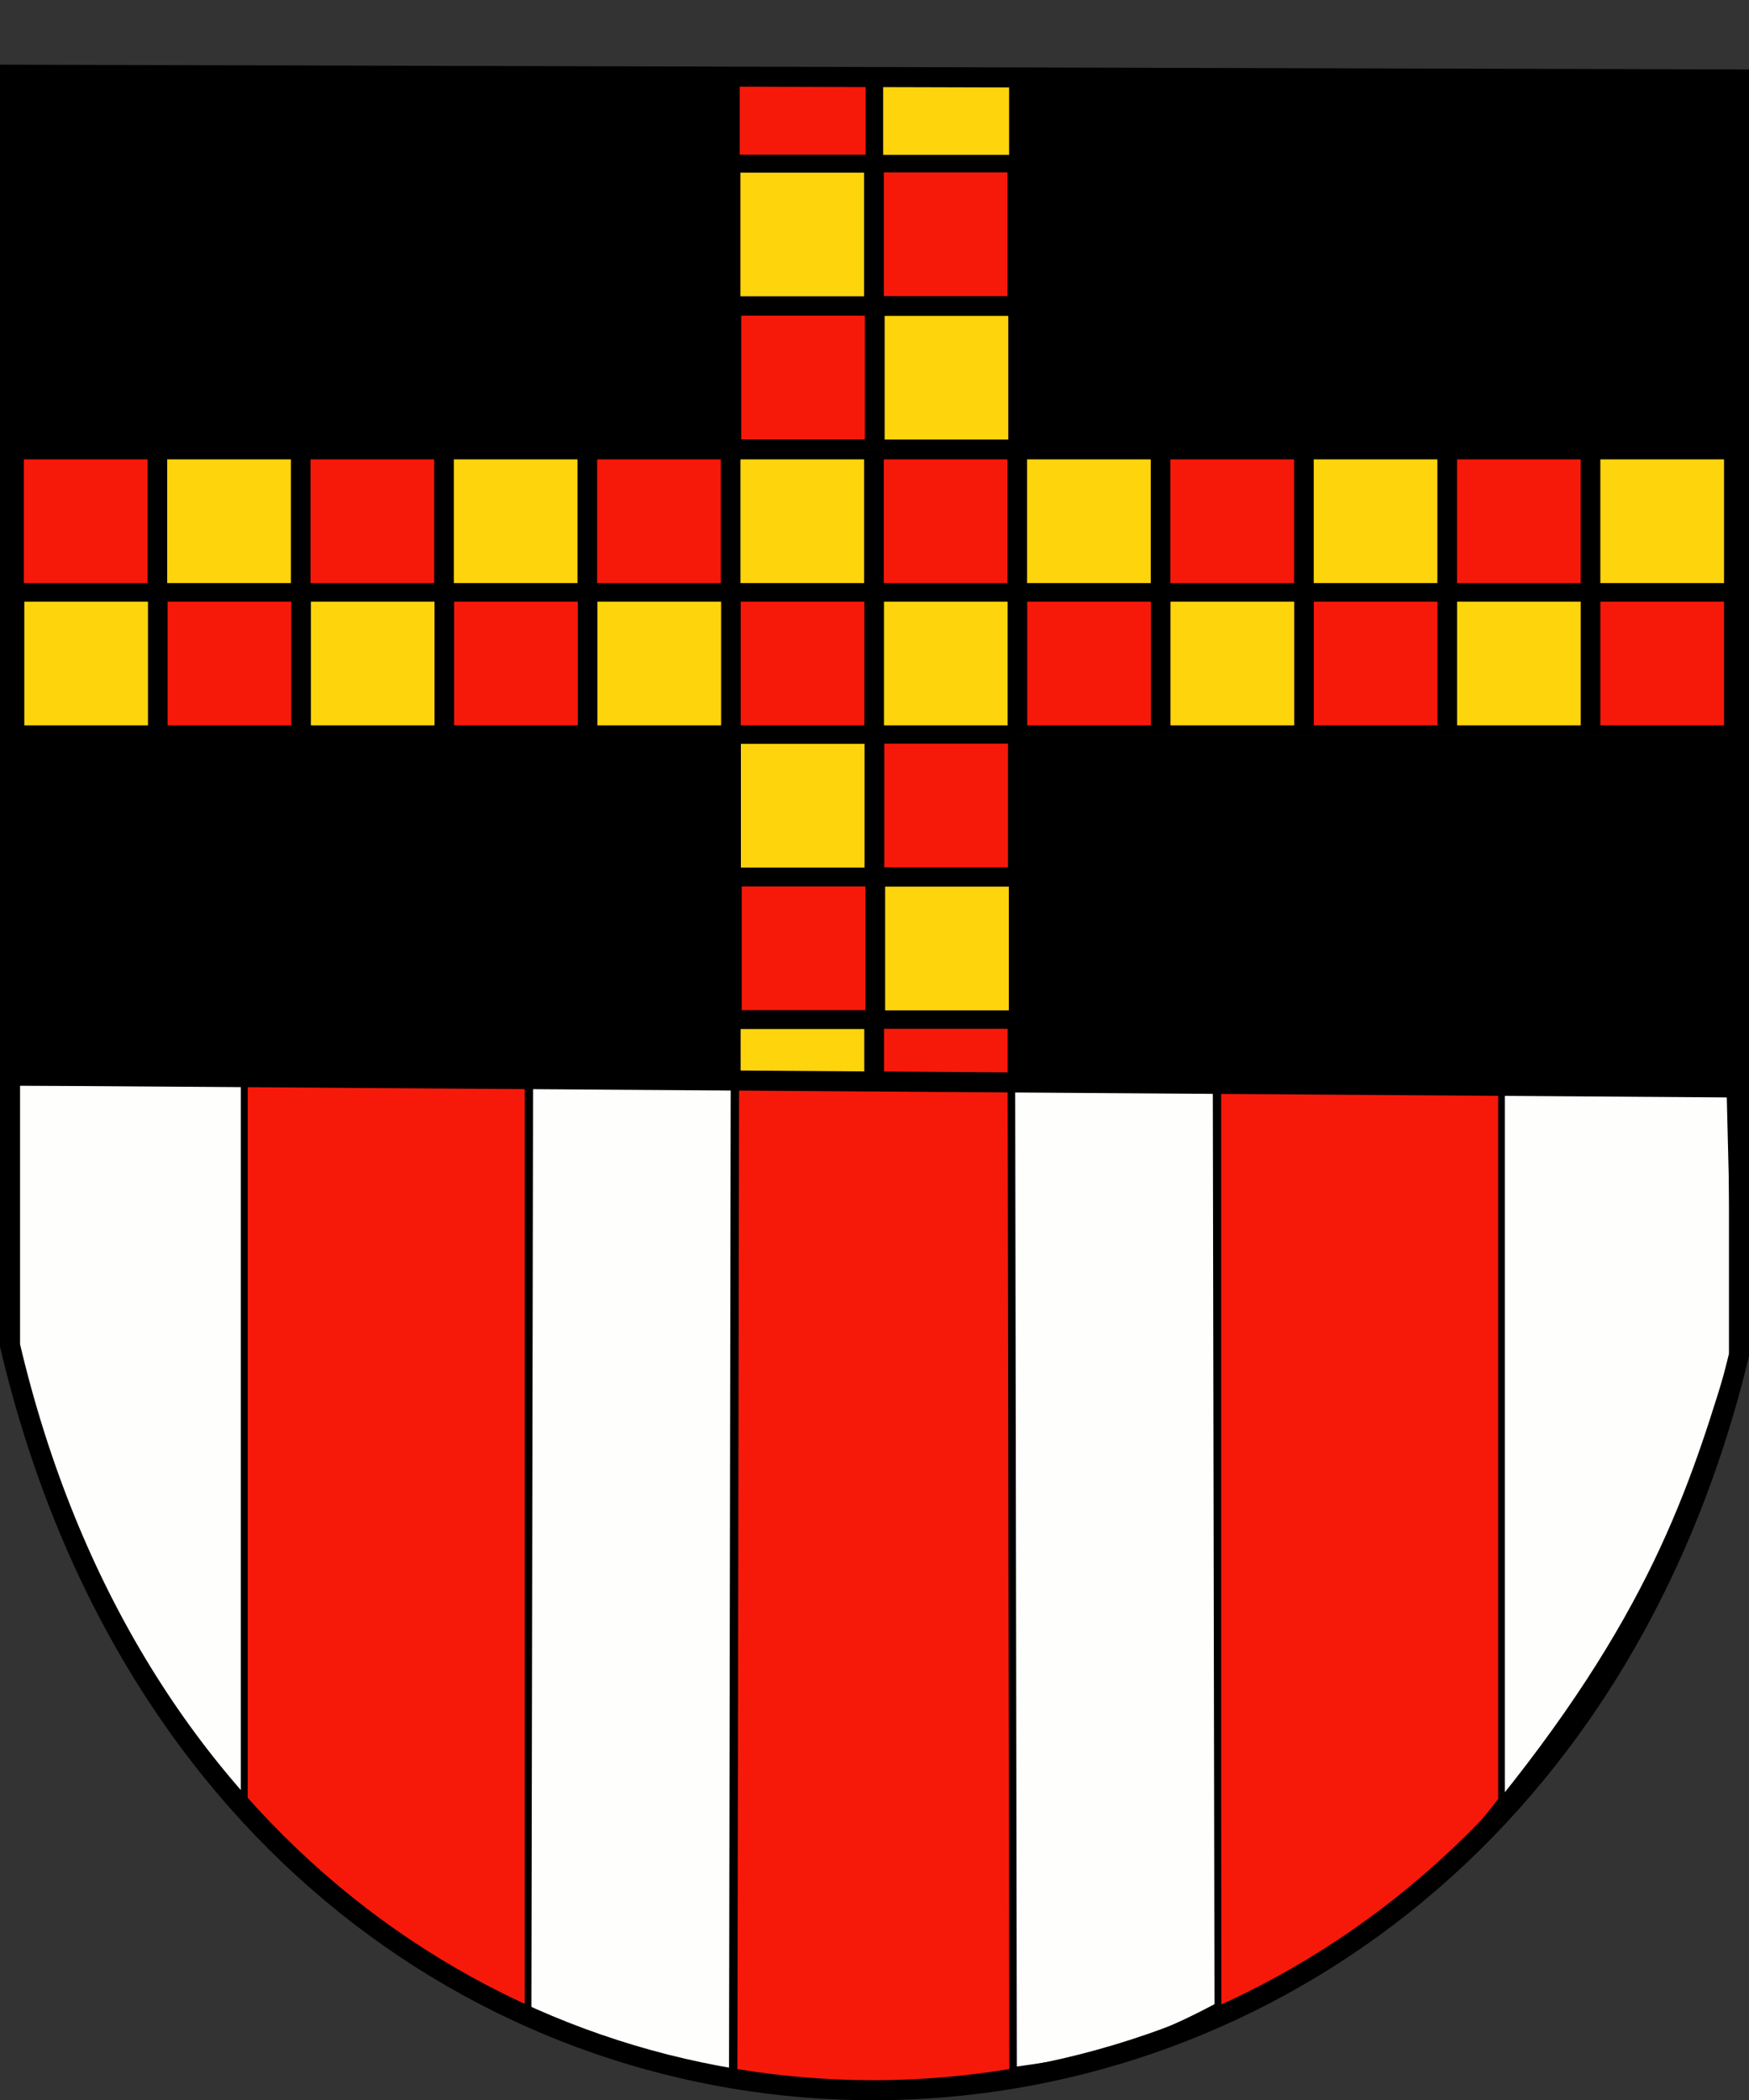 <?xml version="1.0" encoding="UTF-8" standalone="no"?>
<!-- Created with Inkscape (http://www.inkscape.org/) -->
<svg
   xmlns:dc="http://purl.org/dc/elements/1.1/"
   xmlns:cc="http://creativecommons.org/ns#"
   xmlns:rdf="http://www.w3.org/1999/02/22-rdf-syntax-ns#"
   xmlns:svg="http://www.w3.org/2000/svg"
   xmlns="http://www.w3.org/2000/svg"
   xmlns:sodipodi="http://sodipodi.sourceforge.net/DTD/sodipodi-0.dtd"
   xmlns:inkscape="http://www.inkscape.org/namespaces/inkscape"
   width="717.617"
   height="861.53"
   id="svg2"
   sodipodi:version="0.32"
   inkscape:version="0.46"
   version="1.0"
   sodipodi:docname="daxweiler.svg"
   inkscape:output_extension="org.inkscape.output.svg.inkscape">
  <rect width="100%" height="100%" fill="#333333" stroke="none"/>
  <defs
     id="defs4">
    <inkscape:perspective
       sodipodi:type="inkscape:persp3d"
       inkscape:vp_x="0 : 526.18109 : 1"
       inkscape:vp_y="0 : 1000 : 0"
       inkscape:vp_z="744.09448 : 526.18109 : 1"
       inkscape:persp3d-origin="372.04724 : 350.78739 : 1"
       id="perspective10" />
    <inkscape:perspective
       id="perspective2390"
       inkscape:persp3d-origin="372.04724 : 350.78739 : 1"
       inkscape:vp_z="744.09448 : 526.18109 : 1"
       inkscape:vp_y="0 : 1000 : 0"
       inkscape:vp_x="0 : 526.18109 : 1"
       sodipodi:type="inkscape:persp3d" />
    <inkscape:perspective
       id="perspective2403"
       inkscape:persp3d-origin="372.04724 : 350.78739 : 1"
       inkscape:vp_z="744.09448 : 526.18109 : 1"
       inkscape:vp_y="0 : 1000 : 0"
       inkscape:vp_x="0 : 526.18109 : 1"
       sodipodi:type="inkscape:persp3d" />
  </defs>
  <sodipodi:namedview
     id="base"
     pagecolor="#ffffff"
     bordercolor="#666666"
     borderopacity="1.0"
     inkscape:pageopacity="0.0"
     inkscape:pageshadow="2"
     inkscape:zoom="0.34821757"
     inkscape:cx="46.93472"
     inkscape:cy="348.22007"
     inkscape:document-units="px"
     inkscape:current-layer="layer2"
     showgrid="false"
     showguides="true"
     inkscape:guide-bbox="true"
     inkscape:window-width="1440"
     inkscape:window-height="825"
     inkscape:window-x="0"
     inkscape:window-y="25" />
  <g
     inkscape:label="Ebene 1"
     inkscape:groupmode="layer"
     id="layer1"
     transform="translate(-15.219,-84.854)" />
  <g
     inkscape:groupmode="layer"
     id="layer2"
     inkscape:label="RAHMEN"
     transform="translate(-15.219,-84.854)">
    <rect
       style="fill:#000000;fill-opacity:1;stroke:#000000;stroke-width:8.23;stroke-linecap:butt;stroke-linejoin:miter;stroke-miterlimit:4;stroke-dasharray:none;stroke-opacity:1"
       id="rect3183"
       width="288.066"
       height="146.972"
       x="25.213"
       y="119.42" />
    <rect
       style="fill:#000000;fill-opacity:1;stroke:#000000;stroke-width:8.278;stroke-linecap:butt;stroke-linejoin:miter;stroke-miterlimit:4;stroke-dasharray:none;stroke-opacity:1"
       id="rect3185"
       width="291.483"
       height="146.925"
       x="436.235"
       y="120.423" />
    <g
       id="g3287"
       transform="matrix(2.743,0,0,2.743,-686.133,-1135.347)">
      <rect
         y="512.79"
         x="365.696"
         height="20"
         width="20"
         id="rect3205"
         style="opacity:1;fill:#fed40d;fill-opacity:1;stroke:#000000;stroke-width:1.5;stroke-linecap:butt;stroke-linejoin:miter;stroke-miterlimit:4;stroke-dasharray:none;stroke-opacity:1" />
      <rect
         y="512.79"
         x="387.133"
         height="20"
         width="20"
         id="rect3227"
         style="opacity:1;fill:#f6190a;fill-opacity:1;stroke:#000000;stroke-width:1.5;stroke-linecap:butt;stroke-linejoin:miter;stroke-miterlimit:4;stroke-dasharray:none;stroke-opacity:1" />
      <rect
         y="512.79"
         x="344.259"
         height="20"
         width="20"
         id="rect3229"
         style="opacity:1;fill:#f6190a;fill-opacity:1;stroke:#000000;stroke-width:1.5;stroke-linecap:butt;stroke-linejoin:miter;stroke-miterlimit:4;stroke-dasharray:none;stroke-opacity:1" />
      <rect
         y="512.79"
         x="301.385"
         height="20"
         width="20"
         id="rect3231"
         style="opacity:1;fill:#f6190a;fill-opacity:1;stroke:#000000;stroke-width:1.5;stroke-linecap:butt;stroke-linejoin:miter;stroke-miterlimit:4;stroke-dasharray:none;stroke-opacity:1" />
      <rect
         y="512.79"
         x="258.511"
         height="20"
         width="20"
         id="rect3233"
         style="opacity:1;fill:#f6190a;fill-opacity:1;stroke:#000000;stroke-width:1.5;stroke-linecap:butt;stroke-linejoin:miter;stroke-miterlimit:4;stroke-dasharray:none;stroke-opacity:1" />
      <rect
         y="512.79"
         x="430.008"
         height="20"
         width="20"
         id="rect3243"
         style="opacity:1;fill:#f6190a;fill-opacity:1;stroke:#000000;stroke-width:1.5;stroke-linecap:butt;stroke-linejoin:miter;stroke-miterlimit:4;stroke-dasharray:none;stroke-opacity:1" />
      <rect
         y="512.79"
         x="472.882"
         height="20"
         width="20"
         id="rect3247"
         style="opacity:1;fill:#f6190a;fill-opacity:1;stroke:#000000;stroke-width:1.5;stroke-linecap:butt;stroke-linejoin:miter;stroke-miterlimit:4;stroke-dasharray:none;stroke-opacity:1" />
      <rect
         y="512.79"
         x="408.57"
         height="20"
         width="20"
         id="rect3253"
         style="opacity:1;fill:#fed40d;fill-opacity:1;stroke:#000000;stroke-width:1.5;stroke-linecap:butt;stroke-linejoin:miter;stroke-miterlimit:4;stroke-dasharray:none;stroke-opacity:1" />
      <rect
         y="512.79"
         x="451.445"
         height="20"
         width="20"
         id="rect3257"
         style="opacity:1;fill:#fed40d;fill-opacity:1;stroke:#000000;stroke-width:1.5;stroke-linecap:butt;stroke-linejoin:miter;stroke-miterlimit:4;stroke-dasharray:none;stroke-opacity:1" />
      <rect
         y="512.79"
         x="494.319"
         height="20"
         width="20"
         id="rect3261"
         style="opacity:1;fill:#fed40d;fill-opacity:1;stroke:#000000;stroke-width:1.5;stroke-linecap:butt;stroke-linejoin:miter;stroke-miterlimit:4;stroke-dasharray:none;stroke-opacity:1" />
      <rect
         y="512.79"
         x="322.822"
         height="20"
         width="20"
         id="rect3265"
         style="opacity:1;fill:#fed40d;fill-opacity:1;stroke:#000000;stroke-width:1.5;stroke-linecap:butt;stroke-linejoin:miter;stroke-miterlimit:4;stroke-dasharray:none;stroke-opacity:1" />
      <rect
         y="512.79"
         x="279.948"
         height="20"
         width="20"
         id="rect3269"
         style="opacity:1;fill:#fed40d;fill-opacity:1;stroke:#000000;stroke-width:1.5;stroke-linecap:butt;stroke-linejoin:miter;stroke-miterlimit:4;stroke-dasharray:none;stroke-opacity:1" />
    </g>
    <g
       id="g3273"
       transform="matrix(2.743,0,0,2.743,-686.133,-1125.993)">
      <rect
         y="530.657"
         x="280.006"
         height="20"
         width="20"
         id="rect3235"
         style="opacity:1;fill:#f6190a;fill-opacity:1;stroke:#000000;stroke-width:1.5;stroke-linecap:butt;stroke-linejoin:miter;stroke-miterlimit:4;stroke-dasharray:none;stroke-opacity:1" />
      <rect
         y="530.657"
         x="322.868"
         height="20"
         width="20"
         id="rect3237"
         style="opacity:1;fill:#f6190a;fill-opacity:1;stroke:#000000;stroke-width:1.5;stroke-linecap:butt;stroke-linejoin:miter;stroke-miterlimit:4;stroke-dasharray:none;stroke-opacity:1" />
      <rect
         y="530.657"
         x="365.731"
         height="20"
         width="20"
         id="rect3239"
         style="opacity:1;fill:#f6190a;fill-opacity:1;stroke:#000000;stroke-width:1.5;stroke-linecap:butt;stroke-linejoin:miter;stroke-miterlimit:4;stroke-dasharray:none;stroke-opacity:1" />
      <rect
         y="530.657"
         x="408.593"
         height="20"
         width="20"
         id="rect3241"
         style="opacity:1;fill:#f6190a;fill-opacity:1;stroke:#000000;stroke-width:1.5;stroke-linecap:butt;stroke-linejoin:miter;stroke-miterlimit:4;stroke-dasharray:none;stroke-opacity:1" />
      <rect
         y="530.657"
         x="451.456"
         height="20"
         width="20"
         id="rect3245"
         style="opacity:1;fill:#f6190a;fill-opacity:1;stroke:#000000;stroke-width:1.5;stroke-linecap:butt;stroke-linejoin:miter;stroke-miterlimit:4;stroke-dasharray:none;stroke-opacity:1" />
      <rect
         y="530.657"
         x="494.319"
         height="20"
         width="20"
         id="rect3249"
         style="opacity:1;fill:#f6190a;fill-opacity:1;stroke:#000000;stroke-width:1.5;stroke-linecap:butt;stroke-linejoin:miter;stroke-miterlimit:4;stroke-dasharray:none;stroke-opacity:1" />
      <rect
         y="530.657"
         x="387.162"
         height="20"
         width="20"
         id="rect3251"
         style="opacity:1;fill:#fed40d;fill-opacity:1;stroke:#000000;stroke-width:1.5;stroke-linecap:butt;stroke-linejoin:miter;stroke-miterlimit:4;stroke-dasharray:none;stroke-opacity:1" />
      <rect
         y="530.657"
         x="430.025"
         height="20"
         width="20"
         id="rect3255"
         style="opacity:1;fill:#fed40d;fill-opacity:1;stroke:#000000;stroke-width:1.5;stroke-linecap:butt;stroke-linejoin:miter;stroke-miterlimit:4;stroke-dasharray:none;stroke-opacity:1" />
      <rect
         inkscape:transform-center-y="-20.708127"
         inkscape:transform-center-x="17.172593"
         y="530.657"
         x="472.887"
         height="20"
         width="20"
         id="rect3259"
         style="opacity:1;fill:#fed40d;fill-opacity:1;stroke:#000000;stroke-width:1.5;stroke-linecap:butt;stroke-linejoin:miter;stroke-miterlimit:4;stroke-dasharray:none;stroke-opacity:1" />
      <rect
         y="530.657"
         x="344.3"
         height="20"
         width="20"
         id="rect3263"
         style="opacity:1;fill:#fed40d;fill-opacity:1;stroke:#000000;stroke-width:1.5;stroke-linecap:butt;stroke-linejoin:miter;stroke-miterlimit:4;stroke-dasharray:none;stroke-opacity:1" />
      <rect
         y="530.657"
         x="301.437"
         height="20"
         width="20"
         id="rect3267"
         style="opacity:1;fill:#fed40d;fill-opacity:1;stroke:#000000;stroke-width:1.5;stroke-linecap:butt;stroke-linejoin:miter;stroke-miterlimit:4;stroke-dasharray:none;stroke-opacity:1" />
      <rect
         y="530.657"
         x="258.574"
         height="20"
         width="20"
         id="rect3271"
         style="opacity:1;fill:#fed40d;fill-opacity:1;stroke:#000000;stroke-width:1.5;stroke-linecap:butt;stroke-linejoin:miter;stroke-miterlimit:4;stroke-dasharray:none;stroke-opacity:1" />
    </g>
    <g
       id="g3331"
       transform="matrix(2.743,0,0,2.743,-686.011,-1127.753)">
      <rect
         y="552.565"
         x="365.714"
         height="20"
         width="20"
         id="rect3301"
         style="opacity:1;fill:#fed40d;fill-opacity:1;stroke:#000000;stroke-width:1.5;stroke-linecap:butt;stroke-linejoin:miter;stroke-miterlimit:4;stroke-dasharray:none;stroke-opacity:1" />
      <rect
         y="552.533"
         x="387.164"
         height="20"
         width="20"
         id="rect3307"
         style="opacity:1;fill:#f6190a;fill-opacity:1;stroke:#000000;stroke-width:1.5;stroke-linecap:butt;stroke-linejoin:miter;stroke-miterlimit:4;stroke-dasharray:none;stroke-opacity:1" />
    </g>
    <g
       id="g3335"
       transform="matrix(2.743,0,0,2.743,-686.119,-1010.778)">
      <rect
         y="552.565"
         x="365.714"
         height="20"
         width="20"
         id="rect3337"
         style="opacity:1;fill:#fed40d;fill-opacity:1;stroke:#000000;stroke-width:1.5;stroke-linecap:butt;stroke-linejoin:miter;stroke-miterlimit:4;stroke-dasharray:none;stroke-opacity:1" />
      <rect
         y="552.533"
         x="387.164"
         height="20"
         width="20"
         id="rect3339"
         style="opacity:1;fill:#f6190a;fill-opacity:1;stroke:#000000;stroke-width:1.5;stroke-linecap:butt;stroke-linejoin:miter;stroke-miterlimit:4;stroke-dasharray:none;stroke-opacity:1" />
    </g>
    <g
       id="g3341"
       transform="matrix(-2.743,0,0,2.743,1434.345,-1069.179)">
      <rect
         y="552.565"
         x="365.714"
         height="20"
         width="20"
         id="rect3343"
         style="opacity:1;fill:#fed40d;fill-opacity:1;stroke:#000000;stroke-width:1.5;stroke-linecap:butt;stroke-linejoin:miter;stroke-miterlimit:4;stroke-dasharray:none;stroke-opacity:1" />
      <rect
         y="552.533"
         x="387.164"
         height="20"
         width="20"
         id="rect3345"
         style="opacity:1;fill:#f6190a;fill-opacity:1;stroke:#000000;stroke-width:1.5;stroke-linecap:butt;stroke-linejoin:miter;stroke-miterlimit:4;stroke-dasharray:none;stroke-opacity:1" />
    </g>
    <g
       id="g3358"
       transform="matrix(2.743,0,0,2.743,-686.198,-1362.077)">
      <rect
         y="552.565"
         x="365.714"
         height="20"
         width="20"
         id="rect3360"
         style="opacity:1;fill:#fed40d;fill-opacity:1;stroke:#000000;stroke-width:1.5;stroke-linecap:butt;stroke-linejoin:miter;stroke-miterlimit:4;stroke-dasharray:none;stroke-opacity:1" />
      <rect
         y="552.533"
         x="387.164"
         height="20"
         width="20"
         id="rect3362"
         style="opacity:1;fill:#f6190a;fill-opacity:1;stroke:#000000;stroke-width:1.5;stroke-linecap:butt;stroke-linejoin:miter;stroke-miterlimit:4;stroke-dasharray:none;stroke-opacity:1" />
    </g>
    <g
       id="g3364"
       transform="matrix(-2.743,0,0,2.743,1434.136,-1303.316)">
      <rect
         y="552.565"
         x="365.714"
         height="20"
         width="20"
         id="rect3366"
         style="opacity:1;fill:#fed40d;fill-opacity:1;stroke:#000000;stroke-width:1.5;stroke-linecap:butt;stroke-linejoin:miter;stroke-miterlimit:4;stroke-dasharray:none;stroke-opacity:1" />
      <rect
         y="552.533"
         x="387.164"
         height="20"
         width="20"
         id="rect3368"
         style="opacity:1;fill:#f6190a;fill-opacity:1;stroke:#000000;stroke-width:1.5;stroke-linecap:butt;stroke-linejoin:miter;stroke-miterlimit:4;stroke-dasharray:none;stroke-opacity:1" />
    </g>
    <rect
       style="fill:#fed40d;fill-opacity:1;stroke:#000000;stroke-width:4.115;stroke-linecap:butt;stroke-linejoin:miter;stroke-miterlimit:4;stroke-dasharray:none;stroke-opacity:1"
       id="rect3372"
       width="55.793"
       height="32.46"
       x="-431.311"
       y="117.986"
       transform="scale(-1,1)" />
    <rect
       style="fill:#f6190a;fill-opacity:1;stroke:#000000;stroke-width:4.115;stroke-linecap:butt;stroke-linejoin:miter;stroke-miterlimit:4;stroke-dasharray:none;stroke-opacity:1"
       id="rect3374"
       width="55.789"
       height="32.555"
       x="-372.461"
       y="117.802"
       transform="scale(-1,1)" />
    <path
       style="fill:#fefefd;fill-opacity:1;fill-rule:evenodd;stroke:#000000;stroke-width:2.743px;stroke-linecap:butt;stroke-linejoin:miter;stroke-opacity:1"
       d="M 21.944,526.169 L 115.477,526.862 L 115.477,826.167 C 50.559,745.58 35.535,692.713 19.173,639.101 L 21.944,526.169 z"
       id="path3393"
       sodipodi:nodetypes="ccccc" />
    <path
       style="fill:#f6190a;fill-opacity:1;fill-rule:evenodd;stroke:#000000;stroke-width:2.743px;stroke-linecap:butt;stroke-linejoin:miter;stroke-opacity:1"
       d="M 115.477,526.169 L 231.873,526.169 L 231.873,912.078 C 186.651,892.042 145.969,865.763 115.477,825.474 L 115.477,526.169 z"
       id="path3395"
       sodipodi:nodetypes="ccccc" />
    <path
       style="fill:#fefefd;fill-opacity:1;fill-rule:evenodd;stroke:#000000;stroke-width:2.743px;stroke-linecap:butt;stroke-linejoin:miter;stroke-opacity:1"
       d="M 232.566,529.633 L 316.399,530.326 L 315.706,936.327 C 292.091,933.118 268.142,929.479 231.873,910 L 232.566,529.633 z"
       id="path3397"
       sodipodi:nodetypes="ccccc" />
    <path
       style="fill:#fefefd;fill-opacity:1;fill-rule:evenodd;stroke:#000000;stroke-width:2.743px;stroke-linecap:butt;stroke-linejoin:miter;stroke-opacity:1"
       d="M 724.825,523.964 L 631.292,524.657 L 631.292,823.962 C 696.21,743.375 711.233,690.508 727.596,636.896 L 724.825,523.964 z"
       id="path3399"
       sodipodi:nodetypes="ccccc" />
    <path
       style="fill:#f6190a;fill-opacity:1;fill-rule:evenodd;stroke:#000000;stroke-width:2.743px;stroke-linecap:butt;stroke-linejoin:miter;stroke-opacity:1"
       d="M 631.292,523.964 L 514.896,523.964 L 514.896,909.873 C 560.118,889.837 600.8,863.558 631.292,823.269 L 631.292,523.964 z"
       id="path3401"
       sodipodi:nodetypes="ccccc" />
    <path
       style="fill:#fefefd;fill-opacity:1;fill-rule:evenodd;stroke:#000000;stroke-width:2.743px;stroke-linecap:butt;stroke-linejoin:miter;stroke-opacity:1"
       d="M 514.203,527.429 L 430.37,528.121 L 431.063,934.123 C 454.678,930.913 478.626,927.275 514.896,907.795 L 514.203,527.429 z"
       id="path3403"
       sodipodi:nodetypes="ccccc" />
    <path
       style="fill:#f6190a;fill-opacity:1;fill-rule:evenodd;stroke:#000000;stroke-width:2.743px;stroke-linecap:butt;stroke-linejoin:miter;stroke-opacity:1"
       d="M 317.092,528.941 L 430.024,528.248 L 430.716,937.02 C 394.273,943.207 356.53,944.198 316.399,935.635 L 317.092,528.941 z"
       id="path3405"
       sodipodi:nodetypes="ccccc" />
    <path
       style="fill:none;fill-rule:evenodd;stroke:#000000;stroke-width:8.23;stroke-linecap:butt;stroke-linejoin:miter;stroke-miterlimit:4;stroke-dasharray:none;stroke-opacity:1"
       d="M 19.335,115.501 L 728.722,117.46 L 728.722,640.682 C 631.756,1040.99 115.654,1045.913 19.335,636.763 L 19.335,115.501 z"
       id="path2411"
       sodipodi:nodetypes="ccccc" />
    <rect
       style="fill:#000000;fill-opacity:1;stroke:#000000;stroke-width:7.938;stroke-linecap:butt;stroke-linejoin:miter;stroke-miterlimit:4;stroke-dasharray:none;stroke-opacity:1"
       id="rect3189"
       width="289.583"
       height="135.997"
       x="22.128"
       y="390.193" />
    <rect
       style="fill:#000000;fill-opacity:1;stroke:#000000;stroke-width:7.94;stroke-linecap:butt;stroke-linejoin:miter;stroke-miterlimit:4;stroke-dasharray:none;stroke-opacity:1"
       id="rect3187"
       width="286.152"
       height="137.709"
       x="435.856"
       y="390.439" />
    <path
       style="fill:none;fill-rule:evenodd;stroke:#000000;stroke-width:8.23;stroke-linecap:butt;stroke-linejoin:miter;stroke-miterlimit:4;stroke-dasharray:none;stroke-opacity:1"
       d="M 19.335,526.044 L 728.722,530.943"
       id="path3420" />
  </g>
</svg>
